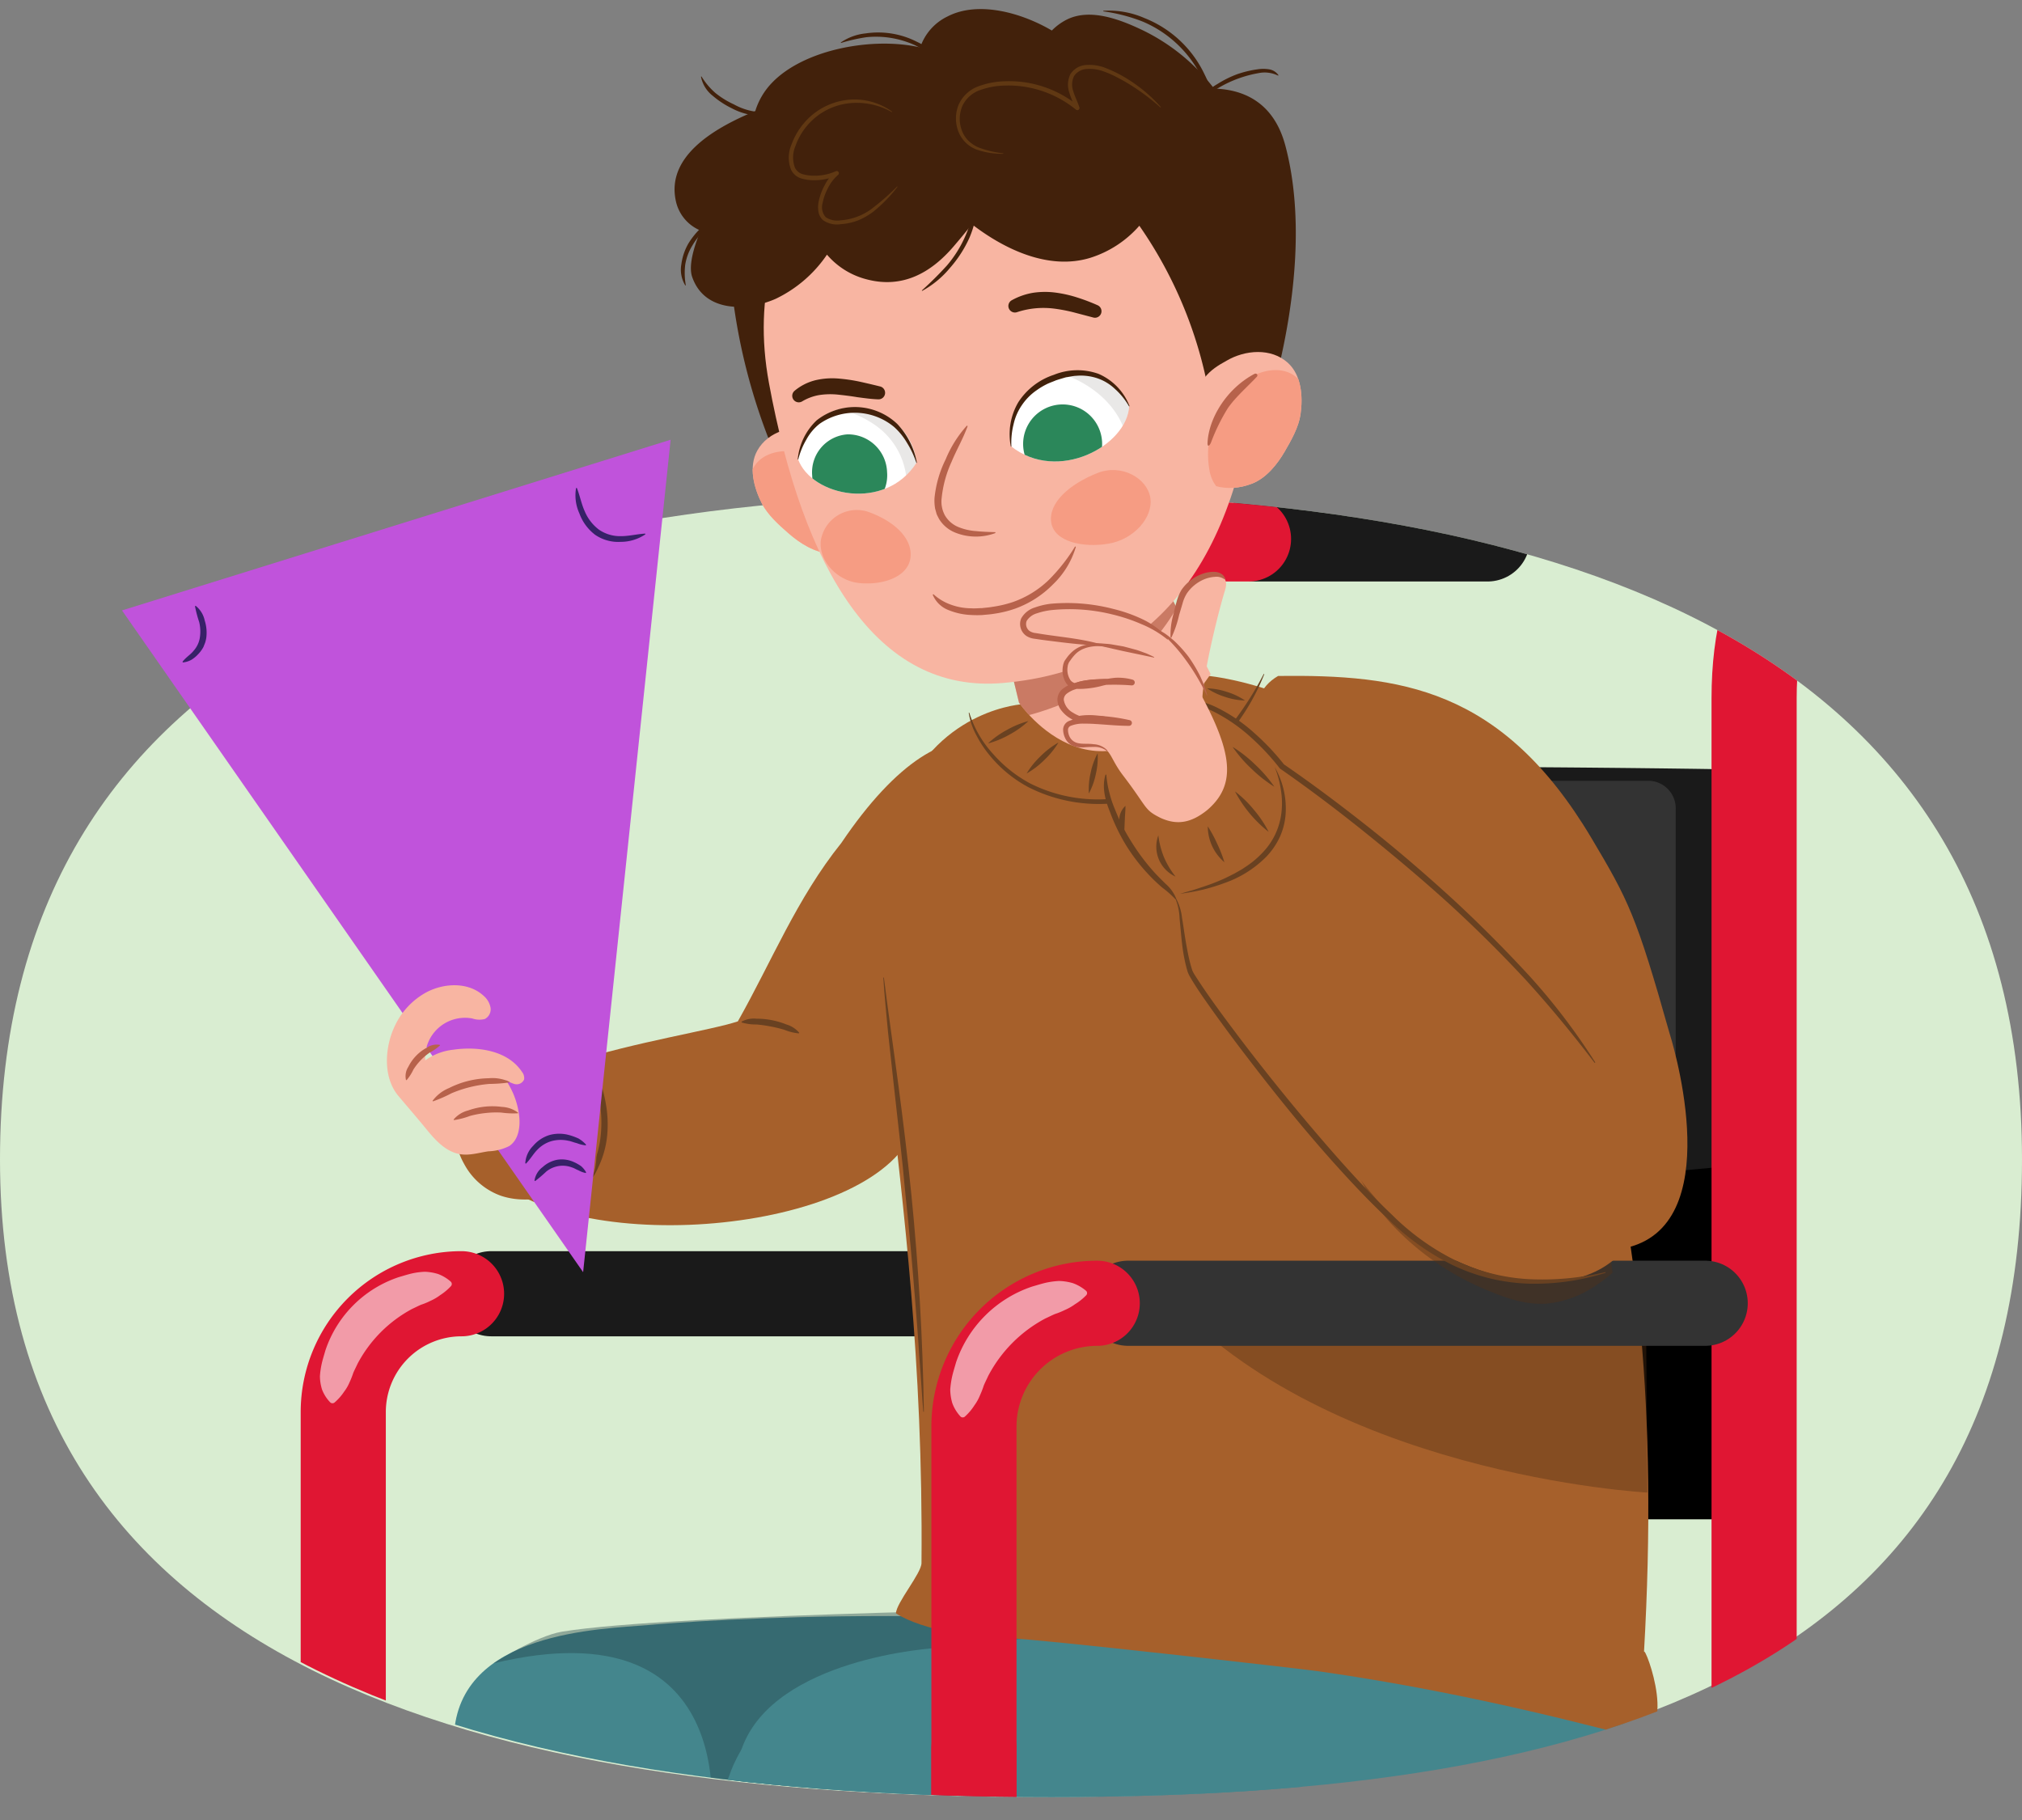 <svg xmlns="http://www.w3.org/2000/svg" xmlns:xlink="http://www.w3.org/1999/xlink" width="380" height="342.048" viewBox="0 0 380 342.048"><rect x="0" y="0" width="380" height="342.048" fill="#808080" stroke="none"/><defs><clipPath id="a"><path d="M380,217.881c0-96.135-85.066-125.113-190-125.113S0,121.746,0,217.881s92.691,119.8,197.625,119.8S380,314.016,380,217.881Z" fill="none"/></clipPath><clipPath id="b"><path d="M187.485,115.448l4.016,16.583s16,23.748,36.023-5.368l-8.784-17.116Z" fill="#f8b5a2"/></clipPath><clipPath id="c"><path d="M142.322,84.668c2.063-3.7,6.566-4.926,11-3.664a15.681,15.681,0,0,1,9.252,6.322c1.991,2.784,3.72,5.966,3.4,9.3-.461,4.773-4.953,7.605-9.972,7.379-2.892-.131-5.685-1.941-7.735-3.724-1.848-1.609-3.964-3.494-5.064-5.643C141.674,91.661,140.631,87.705,142.322,84.668Z" fill="none"/></clipPath><clipPath id="d"><path d="M242.026,68.17c-3.146-2.842-7.8-2.55-11.59.072a15.683,15.683,0,0,0-6.723,8.966c-.988,3.277-1.6,6.846-.222,9.895,1.974,4.37,7.139,5.6,11.818,3.773,2.695-1.055,4.757-3.668,6.122-6.017,1.232-2.118,2.628-4.584,2.977-6.974C244.891,74.581,244.605,70.5,242.026,68.17Z" fill="none"/></clipPath><clipPath id="e"><path d="M212.215,76.3c-.372,7.451-13.43,14.53-22.2,7.565C187.574,71.829,205.559,63.243,212.215,76.3Z" fill="none"/></clipPath><clipPath id="f"><path d="M149.977,86.288c2.551,7,16.436,9.88,22.277.64C170.879,74.723,152.1,71.86,149.977,86.288Z" fill="none"/></clipPath></defs><path d="M380,217.881c0-96.135-85.066-125.113-190-125.113S0,121.746,0,217.881s91.057,119.8,195.991,119.8S380,314.016,380,217.881Z" fill="#d9edd1"/><g clip-path="url(#a)"><path d="M158.115,158.4c-8.372,10.426-13.057,22.214-19.449,33.528-10.177,3.381-56.527,8.661-49.3,25.358,11.549,19.1,68.5,15.941,80.795-2.118,3.065-2.748,5.137-8.494,6.1-12.231,2.9-11.234,17.826-20.14,19.2-31.661C197.144,135.555,178.87,127.622,158.115,158.4Z" fill="#a6602b"/><path d="M110.9,201.968a.894.894,0,0,1,.879.046,2.012,2.012,0,0,1,.637.61,6.113,6.113,0,0,1,.65,1.482,24.368,24.368,0,0,1,.741,3.023,22.293,22.293,0,0,1,.3,6.246,17.919,17.919,0,0,1-1.7,6.045,10.514,10.514,0,0,1-4.02,4.738l-.1-.11a30.354,30.354,0,0,0,3.146-5.081,18.363,18.363,0,0,0,1.473-5.713,23.814,23.814,0,0,0-.168-5.948c-.14-.99-.362-1.967-.585-2.947a12,12,0,0,0-.346-1.4c-.165-.41-.374-.85-.868-.847Z" fill="#694121"/><path d="M94.18,224.711c4.544,1.516,9.531.311,14.023-1.353a6.8,6.8,0,0,0,2.276-1.208c1.4-1.271,1.564-3.377,1.633-5.267.084-2.284.124-4.734-1.126-6.648a8.974,8.974,0,0,0-3.638-2.908c-5.564-2.779-13.276-3.524-18.8-.231a5.687,5.687,0,0,0-3.107,4.568,13.927,13.927,0,0,0,1.835,7.141A12.612,12.612,0,0,0,94.18,224.711Z" fill="#a6602b"/><rect x="188.754" y="216.421" width="138.882" height="69.079" transform="translate(516.389 501.92) rotate(-180)"/><line x1="236.144" y1="101.271" x2="279.545" y2="101.271" fill="none" stroke="#1a1a1a" stroke-linecap="round" stroke-linejoin="round" stroke-width="16"/><line x1="64.509" y1="375.012" x2="64.509" y2="328.805" fill="none" stroke="#e01633" stroke-linecap="square" stroke-miterlimit="10" stroke-width="16"/><path d="M234.636,101.271h-9.86c-12.278,0-22.231,9.953-22.231,28.55v47.568" fill="none" stroke="#e01633" stroke-linecap="round" stroke-linejoin="round" stroke-width="16"/><line x1="92.313" y1="243.109" x2="193.726" y2="243.109" fill="none" stroke="#1a1a1a" stroke-linecap="round" stroke-linejoin="round" stroke-width="16"/><path d="M64.509,328.805V265.341A22.232,22.232,0,0,1,86.74,243.109" fill="none" stroke="#e01633" stroke-linecap="round" stroke-linejoin="round" stroke-width="16"/><path d="M222.755,100.614c-.683,2.118-1.194,3.352-1.642,4.455a8.88,8.88,0,0,1-1.218,2.264,4.284,4.284,0,0,1-1.2.978l-1.107.886c-1.41,1.2-2.543,2.439-3.729,3.581s-2.438,2.281-3.663,3.7c-.27.366-.59.728-.892,1.114a6.663,6.663,0,0,1-.416.6,4.13,4.13,0,0,1-.665.58,10.285,10.285,0,0,1-2.316,1.233c-1.033.462-2.261.981-4.213,1.666l-.157.055a3.092,3.092,0,0,1-2.192-.055,11.077,11.077,0,0,1-3.992-2.693,7.505,7.505,0,0,1-1.677-3.083,8.635,8.635,0,0,1-.023-3.049c.137-1,.361-1.988.577-2.993A22.712,22.712,0,0,1,210.9,93.068a18.4,18.4,0,0,1,6.037-.663,7.134,7.134,0,0,1,3.1,1.624,11.316,11.316,0,0,1,2.716,4.236,3.3,3.3,0,0,1,.054,2.184Z" fill="#f29ba8"/><path d="M62.047,263.509a7.131,7.131,0,0,1-1.519-2.381,8.715,8.715,0,0,1-.405-2.509,16.067,16.067,0,0,1,.36-2.461c.192-.808.444-1.6.674-2.41a21.79,21.79,0,0,1,13.814-13.769c.806-.23,1.6-.482,2.406-.675a13.512,13.512,0,0,1,2.465-.323,9.4,9.4,0,0,1,2.5.424,7.611,7.611,0,0,1,2.372,1.432.6.6,0,0,1,.039.84l-.006.006-.033.035a10.523,10.523,0,0,1-1.986,1.652,9.088,9.088,0,0,1-1.812,1.064,11.739,11.739,0,0,1-1.767.734c-.579.247-1.137.539-1.7.795a24.877,24.877,0,0,0-10.248,10.293c-.256.563-.549,1.12-.8,1.7a15.378,15.378,0,0,1-.7,1.772,8.056,8.056,0,0,1-1.045,1.806,9.813,9.813,0,0,1-1.739,1.978l-.033.029A.618.618,0,0,1,62.047,263.509Z" fill="#f29ba8"/><path d="M184.441,212.278l127.136,8.088L322,219.407c3.532-1.618,4.326-3.39,4.326-6.384V149.892a5.168,5.168,0,0,0-4.994-5.379s-131.17-2.043-138.956,2.724L179.446,206.9A5.168,5.168,0,0,0,184.441,212.278Z" fill="#1a1a1a"/><path d="M184.441,217.543l125.484,3.147a5.274,5.274,0,0,0,4.994-5.464V152.1a5.168,5.168,0,0,0-4.994-5.379l-125.484.013a5.274,5.274,0,0,0-5,5.463v59.973A5.167,5.167,0,0,0,184.441,217.543Z" fill="#333"/><path d="M251.551,309.8s-3.694,48.335-38.96,48.43-74.9-4.389-74.9-4.389-53.822,5.692-52.384-27.6c.852-19.72,27.671-20.094,36.559-20.879S189.877,300.159,251.551,309.8Z" fill="#44868d"/><path d="M209.794,302.082l-4.077,13.524s-63.918,19.981-72.145,26.741c0,0,5.7-40.915-40.8-29.8,0,0,7.891-5.123,12.873-5.94C126.61,303.172,209.794,302.082,209.794,302.082Z" fill="#224347" opacity="0.4"/><path d="M306.092,309.987s4.47,45.3-39.311,48.43-88.217.833-88.217.833-40.31-2.7-40.21-24.466c.091-19.738,27.921-24.272,36.889-25.056S243.863,300.344,306.092,309.987Z" fill="#44868d"/><path d="M177.729,350.725l-36.743,97.316s-2.4-10.188-20.063-15.418c-10.129-3-16.585-3.569-24.465,2.238l40.635-101.293s6.517-21.393,30.54-15.985C192.5,323.18,177.729,350.725,177.729,350.725Z" fill="#44868d"/><path d="M224.411,126.765s95.072,1.586,84.551,183.664c.089-1.547,7.265,17.444-2.906,15.628-3.166-.565-27.607-7.628-58.12-11.987-3.854-.551-53.666-6.176-57.757-6.176-6.307,0-16.71-1.453-21.8-4.722.038-1.96,4.788-7.529,4.8-9.444.667-76.575-15.493-116.687-3.76-143.671,7.417-17.06,22.959-17.749,22.959-17.749Z" fill="#a6602b"/><path d="M187.485,115.448l4.016,16.583s16,23.748,36.023-5.368l-8.784-17.116Z" fill="#f8b5a2"/><g clip-path="url(#b)"><path d="M180.649,128.717l5.915,7.019s27.117-2.413,36.977-26.383L211.7,100.227Z" fill="#b7624b" opacity="0.7"/></g><path d="M271.333,236.155c-2.394-4.934-4.252-10.067-6.181-15.174l-5.783-15.323-5.628-15.38c-.933-2.565-1.89-5.121-2.788-7.7s-1.722-5.184-2.449-7.825l.153-.057c1.175,2.475,2.245,4.989,3.258,7.525s1.95,5.1,2.919,7.651l5.786,15.321,5.632,15.379c1.876,5.126,3.822,10.227,5.233,15.526Z" fill="#694121"/><path d="M173.518,265.287c-.3-3.412-.439-6.823-.745-10.227-.2-3.407-.479-6.81-.75-10.21-.552-6.8-1.107-13.6-1.859-20.377-.6-6.8-1.429-13.568-2.167-20.357l-1.112-10.188c-.309-3.406-.677-6.807-.88-10.225l.11-.013c.841,6.779,1.841,13.539,2.735,20.314s1.726,13.558,2.416,20.358q2.051,20.4,2.363,40.923Z" fill="#694121"/><path d="M309.6,280.469s-62.115-3.269-92.356-39.231l92.036-1.809Z" fill="#533016" opacity="0.4"/><line x1="364.668" y1="97.522" x2="409.899" y2="97.522" fill="none" stroke="#333" stroke-linecap="round" stroke-linejoin="round" stroke-width="16"/><line x1="183.036" y1="443.812" x2="183.036" y2="328.509" fill="none" stroke="#e01633" stroke-linecap="round" stroke-miterlimit="10" stroke-width="16"/><path d="M363.1,97.522H352.821c-12.8,0-23.169,10.373-23.169,33.7v275.73" fill="none" stroke="#e01633" stroke-linecap="round" stroke-linejoin="round" stroke-width="16"/><line x1="212.013" y1="244.897" x2="320.461" y2="244.897" fill="none" stroke="#333" stroke-linecap="round" stroke-linejoin="round" stroke-width="16"/><path d="M183.036,339.041V268.066A23.169,23.169,0,0,1,206.205,244.9" fill="none" stroke="#e01633" stroke-linecap="round" stroke-linejoin="round" stroke-width="16"/><path d="M350.715,96.053a10.051,10.051,0,0,1-2.07,1.744,8.636,8.636,0,0,1-1.9,1.058,17.69,17.69,0,0,1-1.861.721c-.607.255-1.192.559-1.784.826a25.733,25.733,0,0,0-10.8,10.755c-.266.593-.57,1.179-.825,1.788a14.005,14.005,0,0,1-.758,1.856,9.728,9.728,0,0,1-1.077,1.9,10.866,10.866,0,0,1-1.656,2.078l-.032.031a.584.584,0,0,1-.825,0l-.024-.026a7.972,7.972,0,0,1-1.427-2.464,9.964,9.964,0,0,1-.411-2.6,15.106,15.106,0,0,1,.345-2.554c.2-.835.465-1.658.706-2.493A22.708,22.708,0,0,1,340.6,94.353c.836-.24,1.66-.5,2.5-.7a17.54,17.54,0,0,1,2.55-.383,9.327,9.327,0,0,1,2.6.391,7.509,7.509,0,0,1,2.472,1.515.605.605,0,0,1,.03.849Z" fill="#f29ba8"/><path d="M180.489,266.157a7.5,7.5,0,0,1-1.515-2.473,9.32,9.32,0,0,1-.391-2.6,17.675,17.675,0,0,1,.382-2.55c.2-.837.465-1.661.7-2.5a22.707,22.707,0,0,1,14.322-14.277c.835-.24,1.657-.5,2.493-.7a15.007,15.007,0,0,1,2.554-.346,10.006,10.006,0,0,1,2.6.411,8.024,8.024,0,0,1,2.464,1.427.584.584,0,0,1,.055.823l-.023.026-.032.032a10.808,10.808,0,0,1-2.079,1.657,9.693,9.693,0,0,1-1.9,1.077,14.01,14.01,0,0,1-1.857.757c-.608.256-1.194.56-1.788.826a25.723,25.723,0,0,0-10.754,10.8c-.267.592-.571,1.177-.827,1.784a17.464,17.464,0,0,1-.72,1.861,8.636,8.636,0,0,1-1.058,1.9,10.109,10.109,0,0,1-1.744,2.07l-.032.03A.605.605,0,0,1,180.489,266.157Z" fill="#f29ba8"/><path d="M237.6,126.68a41.034,41.034,0,0,1-4.312,8.109,45.99,45.99,0,0,1-5.87,7.1c-4.352,4.315-9.86,7.746-16.033,8.776a29.2,29.2,0,0,1-18.064-2.719,23.87,23.87,0,0,1-7.174-5.818,20.8,20.8,0,0,1-2.585-3.838,13.016,13.016,0,0,1-1.508-4.351l.107-.017a20.458,20.458,0,0,0,4.49,7.774,24.747,24.747,0,0,0,7.034,5.563,28.369,28.369,0,0,0,17.552,2.529c5.953-.968,11.332-4.245,15.632-8.459A60.258,60.258,0,0,0,237.5,126.637Z" fill="#694121"/><path d="M206.281,141.547a13.617,13.617,0,0,1-.335,3.887,13.467,13.467,0,0,1-1.312,3.675,13.469,13.469,0,0,1,.335-3.887A13.613,13.613,0,0,1,206.281,141.547Z" fill="#694121"/><path d="M215.02,140.236a11.2,11.2,0,0,1,2.181,2.775,11.032,11.032,0,0,1,1.315,3.275,11.07,11.07,0,0,1-2.181-2.775A11.184,11.184,0,0,1,215.02,140.236Z" fill="#694121"/><path d="M222.549,134.32a12.319,12.319,0,0,1,3.309,1.673,12.152,12.152,0,0,1,2.741,2.5,12.181,12.181,0,0,1-3.308-1.672A12.345,12.345,0,0,1,222.549,134.32Z" fill="#694121"/><path d="M198.92,139.53a15.79,15.79,0,0,1-2.643,3.266,15.6,15.6,0,0,1-3.34,2.549,15.59,15.59,0,0,1,2.643-3.266A15.761,15.761,0,0,1,198.92,139.53Z" fill="#694121"/><path d="M193.273,135.5a17.039,17.039,0,0,1-3.556,2.538,16.845,16.845,0,0,1-4.04,1.663,16.842,16.842,0,0,1,3.556-2.538A17.037,17.037,0,0,1,193.273,135.5Z" fill="#694121"/><path d="M226.852,129.346a12.744,12.744,0,0,1,3.715.667,12.6,12.6,0,0,1,3.41,1.618,12.607,12.607,0,0,1-3.715-.667A12.764,12.764,0,0,1,226.852,129.346Z" fill="#694121"/><path d="M139.362,191.983a4.831,4.831,0,0,1,2.814-.557,15.055,15.055,0,0,1,5.61,1.081,5.016,5.016,0,0,1,2.411,1.552l-.069.13a9.665,9.665,0,0,1-2.7-.67,24.135,24.135,0,0,0-2.626-.637,24.5,24.5,0,0,0-2.676-.374,8.91,8.91,0,0,1-2.752-.379Z" fill="#694121"/></g><path d="M139.965,50.072c0-.183-.014-.363-.012-.547.069-5.635,8.888-6.7,8.818-.991-.071,5.861,1.5,11.317,2.749,16.994A122.532,122.532,0,0,1,153.983,82.8c.368,4.941-6.565,6.859-8.529,2.145a112.227,112.227,0,0,1-7.92-30.534A4.033,4.033,0,0,1,139.965,50.072Z" fill="#42210b"/><path d="M142.322,84.668c2.063-3.7,6.829-4.89,10.786-4.074,3.7.652,6.089,1.5,9.462,6.732,1.845,2.863,3.72,5.966,3.4,9.3-.461,4.773-4.953,7.605-9.972,7.379-2.892-.131-5.685-1.941-7.735-3.724-1.848-1.609-3.964-3.494-5.064-5.643C141.674,91.661,140.631,87.705,142.322,84.668Z" fill="#f8b5a2"/><g clip-path="url(#c)"><path d="M141.541,88.005c1.6-3.037,5.7-3.876,9.543-2.739A17.211,17.211,0,0,1,162.8,99.26a6.608,6.608,0,0,1-4.046,7.075,6.716,6.716,0,0,1-6.478-1.033c-3.554-.867-6.3-3.394-8.335-5.861C141.042,95.919,139.527,91.831,141.541,88.005Z" fill="#f69c83"/></g><path d="M148.968,84.628c5.77.945,10.757,5.047,12.486,9.418.271.687-.062.779-.63.165a36.2,36.2,0,0,0-5.048-5.073c-2.1-1.562-4.711-2.587-7.091-3.861C148.316,85.079,148.478,84.548,148.968,84.628Z" fill="#b7624b"/><path d="M144.513,71.981c6.413,34.756,20.1,58.453,44,56.359,29.079-2.548,44.166-23.522,47.572-58.244,3.306-33.643-21.938-53.869-47.869-53.25S138.342,38.564,144.513,71.981Z" fill="#f8b5a2"/><path d="M131.665,43.325c-1.464,3.56-2.252,6.794-1.582,8.722,2.379,6.846,10.543,6.385,15.692,4.106a24.335,24.335,0,0,0,9.64-8.3,14.536,14.536,0,0,0,7.554,4.662c6.533,1.689,11.86-1.1,16.219-6.178,1.18-1.376,2.341-2.771,3.468-4.195,6.293,4.841,14.548,8.659,22.234,6.31a20.35,20.35,0,0,0,9.231-6.033,80.161,80.161,0,0,1,13.892,37.1c.615,5.6,8.709,5.735,8.088.085-.267-2.437-.628-4.848-1.068-7.232a3.709,3.709,0,0,0,5.163-2.812c3.181-13.116,4.894-28.926,1.367-42.184-2.073-7.8-7.416-10.558-13.394-10.729A37.424,37.424,0,0,0,214.737,5.675c-4.181-2-9.928-4.25-14.377-1.93a10.779,10.779,0,0,0-2.684,1.99c-5.8-3.406-13.891-5.6-19.6-2.645a9.947,9.947,0,0,0-5.139,5.826c-8.89-2.056-21.891.356-27.9,6.686a13.2,13.2,0,0,0-3.094,5.269c-8.209,3.361-16.581,8.652-14.969,16.7A7.756,7.756,0,0,0,131.665,43.325Z" fill="#42210b"/><path d="M154.262,101.552c-.445,3.7,2.916,7.564,7.215,8.011s9.189-1.084,9.632-4.786-3.227-6.944-8.024-8.624A6.851,6.851,0,0,0,154.262,101.552Z" fill="#f69c83"/><path d="M216.185,93.546c.569,3.67-3.083,7.815-7.844,8.618s-10.217-.323-10.783-3.993,3.443-7.221,8.73-9.3C210.792,87.1,215.622,89.874,216.185,93.546Z" fill="#f69c83"/><path d="M175.43,111.662a9.581,9.581,0,0,0,3.321,1.978,11.388,11.388,0,0,0,3.824.668c.653.045,1.317-.028,1.976-.036.659-.084,1.321-.119,1.977-.241a21.636,21.636,0,0,0,3.857-.91A18.556,18.556,0,0,0,197.078,109a33.44,33.44,0,0,0,4.964-6.308l.152.058a16,16,0,0,1-4.313,7.071,18.975,18.975,0,0,1-7.06,4.533,20.766,20.766,0,0,1-4.1.993c-.688.117-1.394.149-2.09.225a18.928,18.928,0,0,1-2.117-.007,12.536,12.536,0,0,1-4.177-.891,5.259,5.259,0,0,1-3.057-2.936Z" fill="#b7624b"/><path d="M242.026,68.17c-3.146-2.842-8.04-2.43-11.524-.383-3.293,1.81-5.282,3.38-6.789,9.421-.824,3.305-1.6,6.846-.222,9.895,1.974,4.37,7.139,5.6,11.818,3.773,2.695-1.055,4.757-3.668,6.122-6.017,1.232-2.118,2.628-4.584,2.977-6.974C244.891,74.581,244.605,70.5,242.026,68.17Z" fill="#f8b5a2"/><g clip-path="url(#d)"><path d="M243.84,71.077c-2.492-2.36-6.646-1.833-9.917.481a17.211,17.211,0,0,0-6.584,17.022,6.61,6.61,0,0,0,6.11,5.395,6.716,6.716,0,0,0,5.8-3.065c3.086-1.966,4.876-5.244,6-8.233C246.862,78.408,246.979,74.05,243.84,71.077Z" fill="#f69c83"/></g><path d="M235.722,70.273c-5.159,2.753-8.559,8.243-8.787,12.937-.035.738.309.718.649-.047a36.24,36.24,0,0,1,3.145-6.428c1.488-2.157,3.627-3.967,5.469-5.939C236.483,70.489,236.159,70.039,235.722,70.273Z" fill="#b7624b"/><path d="M212.215,76.3c-.372,7.451-13.43,14.53-22.2,7.565C187.574,71.829,205.559,63.243,212.215,76.3Z" fill="#fff"/><g clip-path="url(#e)"><path d="M211.289,80.866s-1.454-6.066-9.567-9.8A13.8,13.8,0,0,0,187.746,72.1a20.717,20.717,0,0,0-1.232-2.418l5.727-8.089,11.1,1.2,9.309,6.669,4.484,5.3L214.805,82.2Z" fill="#24140b" opacity="0.1"/><path d="M192.526,85.318a7.424,7.424,0,1,0,5.282-9.074A7.425,7.425,0,0,0,192.526,85.318Z" fill="#2b875a"/></g><path d="M149.977,86.288c2.551,7,16.436,9.88,22.277.64C170.879,74.723,152.1,71.86,149.977,86.288Z" fill="#fff"/><g clip-path="url(#f)"><path d="M151.878,77.161s5.469-2.081,12.406,2.6A13.79,13.79,0,0,1,170.4,91.876a18.048,18.048,0,0,1,2.5-.291l3.487-9.117-6.435-8.531-9.829-4.084-6.365-.835-4.663,5.958Z" fill="#24140b" opacity="0.1"/><path d="M166.711,88.712a7.137,7.137,0,0,1-6.616,7.724,7.345,7.345,0,0,1-7.46-7.089,7.136,7.136,0,0,1,6.618-7.724A7.341,7.341,0,0,1,166.711,88.712Z" fill="#2b875a"/></g><path d="M181.851,80.07c-.848,2.362-2.088,4.455-3.019,6.706a21.62,21.62,0,0,0-1.87,6.874,5.4,5.4,0,0,0,.626,3.206A5.2,5.2,0,0,0,180.022,99a10.716,10.716,0,0,0,3.386.8c1.184.121,2.4.167,3.64.2l.033.16a10.431,10.431,0,0,1-7.532-.068,6.289,6.289,0,0,1-3.076-2.584c-.153-.308-.328-.607-.454-.926l-.279-1a8.7,8.7,0,0,1-.114-2,21,21,0,0,1,2.108-7.292,21.766,21.766,0,0,1,3.981-6.311Z" fill="#b7624b"/><path d="M189.962,83.881a11.891,11.891,0,0,1,1.405-8.288,12.641,12.641,0,0,1,6.676-5.155,11.826,11.826,0,0,1,8.412-.185,10.888,10.888,0,0,1,5.812,6.032.053.053,0,0,1-.029.071.054.054,0,0,1-.068-.022l-.007-.011a13.186,13.186,0,0,0-2.626-3.236,8.969,8.969,0,0,0-3.4-2.036,9.819,9.819,0,0,0-3.846-.436c-.65.017-1.3.2-1.952.279-.64.194-1.287.371-1.919.587-.61.269-1.26.471-1.844.784a12.764,12.764,0,0,0-1.692,1.023,10.575,10.575,0,0,0-2.776,2.752,10.275,10.275,0,0,0-1.619,3.662,14,14,0,0,0-.417,4.154v.014a.055.055,0,0,1-.109.011Z" fill="#42210b"/><path d="M149.923,86.284A11.548,11.548,0,0,1,153.463,79a11.571,11.571,0,0,1,15.15.653,14.364,14.364,0,0,1,3.695,7.272.054.054,0,0,1-.042.063.053.053,0,0,1-.061-.035l0-.012a17.278,17.278,0,0,0-1.717-3.668,12.454,12.454,0,0,0-2.455-3.037,11.553,11.553,0,0,0-14-.6,9.464,9.464,0,0,0-2.471,2.934,14,14,0,0,0-1.53,3.725l0,.012a.053.053,0,0,1-.065.038A.054.054,0,0,1,149.923,86.284Z" fill="#42210b"/><path d="M205.472,59.666l-3.722-.979a31.062,31.062,0,0,0-3.634-.694,16.077,16.077,0,0,0-3.538-.056,15.691,15.691,0,0,0-3.45.724l-.025.008a1.229,1.229,0,0,1-.98-2.238,12.43,12.43,0,0,1,4.074-1.419A15.168,15.168,0,0,1,198.489,55a23.09,23.09,0,0,1,4.04.93,36.424,36.424,0,0,1,3.749,1.43,1.227,1.227,0,0,1-.806,2.309Z" fill="#42210b"/><path d="M149.332,73.43a9.791,9.791,0,0,1,3.961-1.992,13.8,13.8,0,0,1,4.316-.3,31.328,31.328,0,0,1,4.019.595c1.286.289,2.536.577,3.769.887l.01,0a1.229,1.229,0,0,1-.34,2.421c-1.353-.044-2.67-.239-3.954-.406-1.276-.217-2.528-.364-3.732-.49a13.884,13.884,0,0,0-3.478.1,9.372,9.372,0,0,0-3.142,1.174l-.024.014a1.226,1.226,0,0,1-1.405-2Z" fill="#42210b"/><path d="M135.382,40.416c-.893,1.038-1.957,1.8-2.886,2.718a14.158,14.158,0,0,0-2.4,3.039,9.821,9.821,0,0,0-1.321,3.577,13.012,13.012,0,0,0,.111,3.856l-.095.037a5.687,5.687,0,0,1-.74-3.993,10.581,10.581,0,0,1,1.324-3.9,14.642,14.642,0,0,1,2.61-3.147,10.4,10.4,0,0,1,3.336-2.27Z" fill="#42210b"/><path d="M145.584,20.154a3.2,3.2,0,0,1-1.746,1.3,5.538,5.538,0,0,1-2.2.213,12.227,12.227,0,0,1-4.095-1.31,17.025,17.025,0,0,1-3.576-2.338,6.019,6.019,0,0,1-2.232-3.615l.1-.034a13.169,13.169,0,0,0,2.613,3.1,16.272,16.272,0,0,0,3.468,2.141,11.681,11.681,0,0,0,3.8,1.329,6.107,6.107,0,0,0,3.8-.856Z" fill="#42210b"/><path d="M176.181,11.1a37.138,37.138,0,0,0-4.1-2.544A17.618,17.618,0,0,0,162.762,7a33.454,33.454,0,0,0-4.705,1.071l-.044-.092a10.01,10.01,0,0,1,4.654-1.7A16.02,16.02,0,0,1,172.409,7.9a9.773,9.773,0,0,1,3.844,3.13Z" fill="#42210b"/><path d="M207.342,2.03a16.613,16.613,0,0,1,7.749,1.37,21.066,21.066,0,0,1,11.335,10.682,16.978,16.978,0,0,1,1.831,7.652l-.1.01a30.577,30.577,0,0,0-2.387-7.342,21.8,21.8,0,0,0-10.96-10.323,32.043,32.043,0,0,0-7.47-1.947Z" fill="#42210b"/><path d="M240.2,14.21a5.77,5.77,0,0,0-3.712-.464,22.344,22.344,0,0,0-7.359,2.692c-1.133.679-2.161,1.479-3.344,2.165l-.07-.075a9.767,9.767,0,0,1,3.031-2.712,20.275,20.275,0,0,1,3.657-1.835,19.88,19.88,0,0,1,3.983-.963,6.829,6.829,0,0,1,2.1.006,2.632,2.632,0,0,1,1.783,1.113Z" fill="#42210b"/><path d="M173.238,54.585a65.42,65.42,0,0,0,4.708-4.681,22,22,0,0,0,3.476-5.559,18.353,18.353,0,0,0,1.555-6.335,22.476,22.476,0,0,0-.689-6.537l.095-.037a12.573,12.573,0,0,1,1.324,6.611,19.114,19.114,0,0,1-1.518,6.632,22.525,22.525,0,0,1-3.686,5.7,17.925,17.925,0,0,1-5.2,4.284Z" fill="#42210b"/><path d="M168.656,35.132a27.447,27.447,0,0,1-4.53,4.639,12.459,12.459,0,0,1-2.865,1.64,10.936,10.936,0,0,1-3.242.712,4.583,4.583,0,0,1-3.34-.747,2.713,2.713,0,0,1-.867-1.608,5.1,5.1,0,0,1,.014-1.736,10.625,10.625,0,0,1,1.115-3.145,8.3,8.3,0,0,1,2.071-2.677l.409.708a10.547,10.547,0,0,1-4.545.949,8.152,8.152,0,0,1-2.343-.353,3.169,3.169,0,0,1-1.882-1.65,6.234,6.234,0,0,1,.094-4.692,12.938,12.938,0,0,1,2.31-3.989,12.537,12.537,0,0,1,7.912-4.378,12.059,12.059,0,0,1,8.673,2.161.052.052,0,0,1,.01.073.051.051,0,0,1-.067.014,13.351,13.351,0,0,0-8.521-1.582,12.031,12.031,0,0,0-7.424,4.2,12.161,12.161,0,0,0-2.144,3.761,5.476,5.476,0,0,0-.1,4.066,2.318,2.318,0,0,0,1.413,1.217,7.554,7.554,0,0,0,2.087.3,9.7,9.7,0,0,0,4.187-.844.411.411,0,0,1,.419.7l-.01.007a7.679,7.679,0,0,0-1.843,2.385,9.862,9.862,0,0,0-1.054,2.9,2.837,2.837,0,0,0,.587,2.651,3.919,3.919,0,0,0,2.795.582,11.075,11.075,0,0,0,5.79-2.12,45.051,45.051,0,0,0,4.815-4.211.052.052,0,0,1,.077.07Z" fill="#603813"/><path d="M218.07,20.181a41.821,41.821,0,0,0-5.115-3.9q-1.344-.874-2.767-1.614a19.2,19.2,0,0,0-2.9-1.29,7.482,7.482,0,0,0-3.031-.41,3.029,3.029,0,0,0-2.418,1.344,3.745,3.745,0,0,0-.131,2.846c.285.985.794,1.941,1.147,3.011a.406.406,0,0,1-.641.443l-.007-.006a20.116,20.116,0,0,0-8.565-4.1,19.361,19.361,0,0,0-4.765-.426,14.572,14.572,0,0,0-4.665.843,5.757,5.757,0,0,0-3.347,2.979,6.233,6.233,0,0,0-.137,4.514,5.383,5.383,0,0,0,1.191,1.958,6.486,6.486,0,0,0,1.919,1.307,18.034,18.034,0,0,0,4.692,1.122.052.052,0,0,1-.009.1,14.675,14.675,0,0,1-4.878-.757,5.9,5.9,0,0,1-3.556-3.5,6.785,6.785,0,0,1,.106-5.044,6.512,6.512,0,0,1,3.736-3.4,15.293,15.293,0,0,1,4.918-.929,20.484,20.484,0,0,1,13.882,4.7l-.648.437c-.313-.983-.821-1.951-1.134-3.043a4.5,4.5,0,0,1,.224-3.447,3.773,3.773,0,0,1,3.011-1.706,8.209,8.209,0,0,1,3.335.465,25.094,25.094,0,0,1,5.772,3.091,27.323,27.323,0,0,1,4.851,4.33.053.053,0,0,1,0,.074A.052.052,0,0,1,218.07,20.181Z" fill="#603813"/><path d="M300.482,221.373a129.481,129.481,0,0,1-20.831-.856c-9.648-1.3-19.214-4.235-27.271-9.7a35.978,35.978,0,0,0,9.541,19.639,51.508,51.508,0,0,0,18.274,12.28c3.3,1.363,6.821,2.469,10.388,2.242a19.619,19.619,0,0,0,9.23-3.355,26.962,26.962,0,0,0,3.239-2.459Q301.922,229.759,300.482,221.373Z" fill="#533016" opacity="0.4"/><path d="M240.2,127.02c22.795-.262,42.026,2.115,58.912,30.51,6.945,11.679,8.417,14.536,14.653,36.644,0,0,11.014,34.225-6.863,39.955-25.941,8.314-35.3-13.594-35.3-13.594l-19.555-54.681S226.041,135.2,240.2,127.02Z" fill="#a6602b"/><path d="M299.75,199.691S315,220.269,306.432,233.2s-29.869,7.706-42.035-1.934-51.115-72.1-51.115-72.1-12.058-13.379.383-24.217,25.457,6.988,25.457,6.988S280.2,170.547,299.75,199.691Z" fill="#a6602b"/><path d="M239.556,144.146a15.532,15.532,0,0,1,2.067,8.627,12.577,12.577,0,0,1-1.07,4.433,13.715,13.715,0,0,1-2.569,3.783,20.631,20.631,0,0,1-7.573,4.838,39.254,39.254,0,0,1-4.265,1.334c-1.449.333-2.906.6-4.374.8q1.065-.322,2.13-.612c.709-.2,1.4-.454,2.1-.678a40.312,40.312,0,0,0,4.094-1.582c.662-.307,1.3-.649,1.956-.967.618-.378,1.277-.692,1.859-1.119a17.263,17.263,0,0,0,3.312-2.729,12.9,12.9,0,0,0,3.6-7.571,15.238,15.238,0,0,0-.111-4.32A18.224,18.224,0,0,0,239.556,144.146Z" fill="#694121"/><path d="M213.616,134.891a14.314,14.314,0,0,1,3.33-2.37,12.114,12.114,0,0,1,3.979-1.128,15.349,15.349,0,0,1,8.045,1.7,30.816,30.816,0,0,1,6.76,4.653,45.039,45.039,0,0,1,5.623,5.962l-.131-.125c5.616,3.854,11.037,7.941,16.363,12.164S268.047,164.42,273.07,169q7.485,6.924,14.4,14.436a118.666,118.666,0,0,1,12.341,16.215l-.122.082c-4.115-5.4-8.406-10.616-12.965-15.618q-6.906-7.435-14.409-14.291c-5.016-4.546-10.2-8.907-15.472-13.152s-10.677-8.345-16.225-12.2l-.075-.052-.057-.074a44.112,44.112,0,0,0-5.444-5.831,31.356,31.356,0,0,0-6.5-4.559,15.391,15.391,0,0,0-7.562-1.841,11.963,11.963,0,0,0-3.825.861A15.605,15.605,0,0,0,213.713,135Z" fill="#694121"/><path d="M226,130.63c.406-5.232,2.94-15.56,4.236-19.759,1.529-4.95-6.834-3.2-8.356,1.726a78.239,78.239,0,0,0-3.234,17.883C218.534,135.688,225.407,138.242,226,130.63Z" fill="#f8b5a2"/><path d="M217.233,118.141a10.078,10.078,0,0,1,1.794.976c.555.393,1.077.827,1.6,1.269a24.638,24.638,0,0,1,2.729,3.011,28.288,28.288,0,0,1,2.1,3.465c.295.607.552,1.232.821,1.847.21.645.444,1.275.607,1.933v.007a.038.038,0,0,1-.028.047.04.04,0,0,1-.044-.021c-.587-1.19-1.2-2.367-1.881-3.5a38.523,38.523,0,0,0-2.2-3.308,31.838,31.838,0,0,0-2.54-3.053,18.733,18.733,0,0,0-2.991-2.6.039.039,0,0,1,.036-.069Z" fill="#b7624b"/><path d="M226.935,152.173c-3.173,2.582-5.825,2.869-8.78,1.544-3.239-1.6-2.356-1.8-7.11-8.021-3.116-4.07-1.862-5.822-7.261-5.6-2.138.088-3.185-.8-3.5-2.548-.59-3.311,6.6-1.652,11.905-1.691a32.019,32.019,0,0,0-6.541-.792c-3.6-.146-1.638.589-3.456-.189-.6-.257-2.465-1.266-2.834-2.981-.694-3.261,6.062-4.189,13.364-3.646-4.324-1.148-5.47.746-10.192.7-2.734-.023-2.616-3.739-2.045-4.6,1.084-1.639,2.576-3.632,7.1-2.98-2.612-.608-10.882-1.442-13.5-1.955a2.161,2.161,0,0,1-1.374-3.452c3.34-4.162,23.22-2.017,27.778,5.528C230.772,138.428,233.748,146.277,226.935,152.173Z" fill="#f8b5a2"/><path d="M205.1,121l5.894,1.329c2.954.62,5.906,1.242,5.906,1.242l.016-.085s-.174-.1-.484-.251c-.313-.13-.751-.373-1.294-.56s-1.166-.456-1.855-.632l-2.15-.569c-.743-.131-1.484-.257-2.182-.377s-1.362-.128-1.928-.191a13.729,13.729,0,0,0-1.908.01Z" fill="#b7624b"/><path d="M202.438,128.3l5.235.195,5.228.106,0-.088s-.167-.069-.457-.158c-.289-.066-.7-.223-1.2-.3s-1.072-.228-1.686-.273l-1.926-.155c-.653.016-1.3.029-1.916.043s-1.177.132-1.667.179a10.469,10.469,0,0,0-1.615.369Z" fill="#b7624b"/><path d="M202.267,134.728l4.623.669c2.313.289,4.626.581,4.626.581l.007-.089s-.143-.083-.389-.2a10.854,10.854,0,0,0-1.033-.416c-.43-.119-.929-.323-1.467-.426s-1.117-.217-1.694-.327c-.579-.042-1.158-.087-1.7-.131a14.6,14.6,0,0,0-1.494.026,8.429,8.429,0,0,0-1.468.221Z" fill="#b7624b"/><path d="M239.491,147.841a25.318,25.318,0,0,1-4.283-3.37,25.052,25.052,0,0,1-3.563-4.124,25.019,25.019,0,0,1,4.284,3.37A25.273,25.273,0,0,1,239.491,147.841Z" fill="#694121"/><path d="M238.419,156.316a23.621,23.621,0,0,1-6.319-7.594,20.834,20.834,0,0,1,3.561,3.463A21.1,21.1,0,0,1,238.419,156.316Z" fill="#694121"/><path d="M220.958,169.031a20.133,20.133,0,0,0-2.543-2.25,32.719,32.719,0,0,1-2.536-2.42A34.585,34.585,0,0,1,211.6,158.8a36.581,36.581,0,0,1-3.033-6.313c-.862-2.14-1.531-4.624-.794-6.938l.146.02a18.368,18.368,0,0,0,.557,3.337,20.385,20.385,0,0,0,1.066,3.19,35.541,35.541,0,0,0,3.081,6.071,39.563,39.563,0,0,0,4.052,5.46c.75.854,1.564,1.644,2.373,2.448a7.21,7.21,0,0,1,2.038,2.883Z" fill="#694121"/><path d="M301.74,239.185a44.448,44.448,0,0,1-14.569,2.027,35.8,35.8,0,0,1-14.334-3.56,47.325,47.325,0,0,1-12.011-8.616c-3.591-3.365-6.95-6.949-10.229-10.6-6.544-7.312-12.638-15-18.541-22.824q-2.2-2.943-4.343-5.935c-1.414-2.009-2.841-3.99-4.088-6.155a6.47,6.47,0,0,1-.433-.919c-.084-.3-.175-.6-.249-.9-.159-.6-.288-1.209-.407-1.817-.241-1.216-.381-2.443-.51-3.664l-.348-3.657a10.573,10.573,0,0,0-.72-3.535l.13-.07a9.977,9.977,0,0,1,1.058,3.544c.213,1.209.368,2.424.564,3.629s.411,2.4.659,3.582c.13.59.27,1.177.437,1.754.078.291.173.576.261.862a6.089,6.089,0,0,0,.373.727c2.584,4.075,5.541,8.015,8.471,11.912q8.863,11.68,18.562,22.688c3.242,3.65,6.564,7.235,10.1,10.585a46.026,46.026,0,0,0,11.712,8.486,36.588,36.588,0,0,0,13.93,3.635,51.584,51.584,0,0,0,14.488-1.321Z" fill="#694121"/><path d="M226.98,155.283a24.074,24.074,0,0,1,1.772,3.272,23.455,23.455,0,0,1,1.351,3.467,8.9,8.9,0,0,1-3.123-6.739Z" fill="#694121"/><path d="M217.691,156.966a15.776,15.776,0,0,0,1.057,4.112,15.956,15.956,0,0,0,2.176,3.645,6.173,6.173,0,0,1-3.233-7.757Z" fill="#694121"/><path d="M211.512,151.429c0,.953-.09,1.721-.117,2.525-.052.8-.045,1.575-.139,2.524a3.608,3.608,0,0,1,.256-5.049Z" fill="#694121"/><path d="M230.138,108.878a2.537,2.537,0,0,0-1.893-.477,6.226,6.226,0,0,0-2,.483,7.431,7.431,0,0,0-3.185,2.609,6.952,6.952,0,0,0-.821,1.912l-.642,2.152a20.312,20.312,0,0,1-1.471,4.29l-.143-.03a14.242,14.242,0,0,1,.576-4.529c.177-.739.35-1.48.563-2.212a8.216,8.216,0,0,1,.93-2.243,8.005,8.005,0,0,1,3.791-2.954,6.2,6.2,0,0,1,2.409-.424,2.313,2.313,0,0,1,.63.1,1.859,1.859,0,0,1,.6.251,1.642,1.642,0,0,1,.779,1Z" fill="#b7624b"/><path d="M207.577,121.441c-1.944-.167-3.888-.285-5.827-.49s-3.873-.452-5.817-.7l-1.463-.216a3.573,3.573,0,0,1-1.594-.546,2.728,2.728,0,0,1-.962-3.272,4.388,4.388,0,0,1,2.576-2.063,13.405,13.405,0,0,1,2.976-.7,34.5,34.5,0,0,1,11.811.984,28.236,28.236,0,0,1,5.594,2A15.129,15.129,0,0,1,217.409,118a10.291,10.291,0,0,1,2.117,2.087l-.107.1a19.427,19.427,0,0,0-4.94-2.919,32.721,32.721,0,0,0-5.453-1.814,33.434,33.434,0,0,0-11.409-.812,12.931,12.931,0,0,0-2.716.6,3.372,3.372,0,0,0-1.945,1.412,1.616,1.616,0,0,0,.549,1.926,2.514,2.514,0,0,0,1.148.382l1.43.23c3.838.585,7.757.887,11.527,2.1Z" fill="#b7624b"/><path d="M208.028,141.124a3.721,3.721,0,0,0-2.537-.763c-.457,0-.918.007-1.38.039a7.268,7.268,0,0,1-1.47.009,3.274,3.274,0,0,1-1.488-.529,3.022,3.022,0,0,1-1.015-1.263,3.83,3.83,0,0,1-.342-1.572,1.806,1.806,0,0,1,.979-1.508,6.676,6.676,0,0,1,2.975-.567c.965-.019,1.912.031,2.854.085,1.881.112,3.745.275,5.584.26l-.116,1.072a33.243,33.243,0,0,0-7.221-.768c-.3,0-.595,0-.87.031a3.025,3.025,0,0,0-.378.055,1.488,1.488,0,0,0-.156.048l-.087.03a1.281,1.281,0,0,1-.18.034,1.223,1.223,0,0,1-.191-.01l-.118-.027c-.426-.147-.619-.253-.931-.38a6.537,6.537,0,0,1-.9-.481,5.987,5.987,0,0,1-1.527-1.359,3.451,3.451,0,0,1-.787-2.041,2.624,2.624,0,0,1,.984-2.073,6.038,6.038,0,0,1,1.807-.967,16.641,16.641,0,0,1,3.754-.77,43.571,43.571,0,0,1,7.49-.006l-.181,1.075a9.029,9.029,0,0,0-2.865-.348,15.867,15.867,0,0,0-2.921.528,17.687,17.687,0,0,1-3.117.472c-.264.022-.528.02-.791.024a4.8,4.8,0,0,1-.854-.044,2.545,2.545,0,0,1-1.6-.941,4.4,4.4,0,0,1-.669-3.3,3.211,3.211,0,0,1,.249-.855,2.563,2.563,0,0,1,.236-.382l.229-.32a7.051,7.051,0,0,1,1.084-1.193,5.492,5.492,0,0,1,2.924-1.307,9.1,9.1,0,0,1,3.111.183.073.073,0,0,1-.021.145c-2.006-.155-4.162.12-5.508,1.524a8.225,8.225,0,0,0-.908,1.133,2.163,2.163,0,0,0-.518,1.2,3.508,3.508,0,0,0,.562,2.548,1.6,1.6,0,0,0,.991.563,8.506,8.506,0,0,0,1.418,0,16.493,16.493,0,0,0,2.937-.47,16.715,16.715,0,0,1,3.1-.578,10.126,10.126,0,0,1,3.2.358.547.547,0,0,1-.174,1.075h-.007a42.4,42.4,0,0,0-7.287.061,15.5,15.5,0,0,0-3.47.734,4.934,4.934,0,0,0-1.437.768,1.444,1.444,0,0,0-.557,1.134,3.347,3.347,0,0,0,1.744,2.439,5.492,5.492,0,0,0,.728.4c.256.111.619.275.775.332.075-.012-.251.018-.125,0a2.7,2.7,0,0,1,.286-.085,3.988,3.988,0,0,1,.536-.076c.34-.03.658-.031.978-.029a34.456,34.456,0,0,1,7.457.853l.012,0a.542.542,0,0,1-.128,1.069c-1.916,0-3.795-.182-5.658-.306-.93-.062-1.859-.117-2.771-.106a6.238,6.238,0,0,0-2.517.409.829.829,0,0,0-.523.712,3.068,3.068,0,0,0,.225,1.163,2.28,2.28,0,0,0,1.8,1.406c.829.166,1.82.034,2.772.173a3.837,3.837,0,0,1,2.607,1.17.074.074,0,0,1-.01.1A.077.077,0,0,1,208.028,141.124Z" fill="#b7624b"/><polygon points="22.927 114.705 126.033 82.633 109.589 239.056 22.927 114.705" fill="#c053db"/><path d="M98.1,201.42c-2.637-3.994-8.2-4.851-12.936-4.163a10.985,10.985,0,0,0-5.247,2,7.489,7.489,0,0,1,8.84-7.873,4.125,4.125,0,0,0,2.353.1,2.047,2.047,0,0,0,1.074-2.164,3.836,3.836,0,0,0-1.294-2.193c-2.8-2.6-7.329-2.453-10.71-.687a13.874,13.874,0,0,0-6.028,6.453c-1.839,3.936-2.226,9.538.719,13.045,1.737,2.07,3.509,4.1,5.216,6.195s3.744,4.4,6.577,4.781c1.71.226,3.414-.318,5.12-.568a9.314,9.314,0,0,0,3.926-.993c1.8-1.2,2.119-3.734,1.835-5.883a15.116,15.116,0,0,0-2.506-6.543,6.322,6.322,0,0,0,1.595.754,1.522,1.522,0,0,0,1.866-.847A1.846,1.846,0,0,0,98.1,201.42Z" fill="#f8b5a2"/><path d="M76.293,202.916a3.212,3.212,0,0,1,.45-2.453,8.176,8.176,0,0,1,3.449-3.579,3.312,3.312,0,0,1,2.43-.549.084.084,0,0,1,.061.1.1.1,0,0,1-.022.039,9.853,9.853,0,0,1-1.914,1.325,11.088,11.088,0,0,0-3.057,3.187,8.809,8.809,0,0,1-1.254,1.961.085.085,0,0,1-.121,0A.1.1,0,0,1,76.293,202.916Z" fill="#b7624b"/><path d="M81.318,206.823a7.237,7.237,0,0,1,3.061-2.359,17.232,17.232,0,0,1,7.5-1.851,7.479,7.479,0,0,1,3.808.653.078.078,0,0,1,.031.106.082.082,0,0,1-.053.04,29.7,29.7,0,0,1-3.733.272,23.229,23.229,0,0,0-7.093,1.761,25.664,25.664,0,0,1-3.431,1.5.079.079,0,0,1-.1-.055A.081.081,0,0,1,81.318,206.823Z" fill="#b7624b"/><path d="M85.275,210.341a5.255,5.255,0,0,1,2.715-1.676A13.513,13.513,0,0,1,94.324,208a5.437,5.437,0,0,1,3.007,1.062.079.079,0,0,1-.043.14,16.068,16.068,0,0,1-3.063-.135,17.858,17.858,0,0,0-2.98.088,18.1,18.1,0,0,0-2.931.546,14.385,14.385,0,0,1-2.967.772.082.082,0,0,1-.087-.075A.085.085,0,0,1,85.275,210.341Z" fill="#b7624b"/><path d="M108.411,91.692c.592,1.506.851,3,1.478,4.379a8.329,8.329,0,0,0,2.658,3.445,6.975,6.975,0,0,0,4.105,1.233c1.5.012,2.968-.375,4.59-.482l.05.138a8.287,8.287,0,0,1-4.624,1.416,7.694,7.694,0,0,1-4.822-1.324,8.844,8.844,0,0,1-2.956-4.008,8.2,8.2,0,0,1-.626-4.792Z" fill="#372168"/><path d="M98.718,218.609a5,5,0,0,1,1.475-3.288,6.5,6.5,0,0,1,3.124-2.049,6.986,6.986,0,0,1,3.723.044,11.477,11.477,0,0,1,1.706.636,6.173,6.173,0,0,1,1.4,1.147l-.074.127a6.528,6.528,0,0,1-1.695-.423c-.544-.12-1.053-.36-1.59-.444a6.541,6.541,0,0,0-3.138.071,5.961,5.961,0,0,0-2.665,1.625c-.769.779-1.274,1.728-2.131,2.6Z" fill="#372168"/><path d="M100.446,221.863a3.883,3.883,0,0,1,1.547-2.563,5.55,5.55,0,0,1,2.8-1.378,5.44,5.44,0,0,1,3.089.459,7.691,7.691,0,0,1,1.321.751,4.241,4.241,0,0,1,.955,1.177l-.094.113a4.712,4.712,0,0,1-1.355-.507c-.427-.153-.8-.423-1.224-.539a4.884,4.884,0,0,0-2.5-.264,5.057,5.057,0,0,0-2.306,1.023,26.506,26.506,0,0,1-2.105,1.8Z" fill="#372168"/><path d="M36.767,113.834a4.777,4.777,0,0,1,1.7,2.752,7.485,7.485,0,0,1,.292,3.327,6.858,6.858,0,0,1-.2.838l-.318.806a6,6,0,0,1-1.007,1.384A5.877,5.877,0,0,1,35.942,124a4.136,4.136,0,0,1-1.578.481l-.064-.133c.7-.9,1.545-1.351,2.133-2.119a4.8,4.8,0,0,0,1.139-2.511,7.432,7.432,0,0,0-.146-2.85,22.918,22.918,0,0,1-.781-2.955Z" fill="#372168"/></svg>